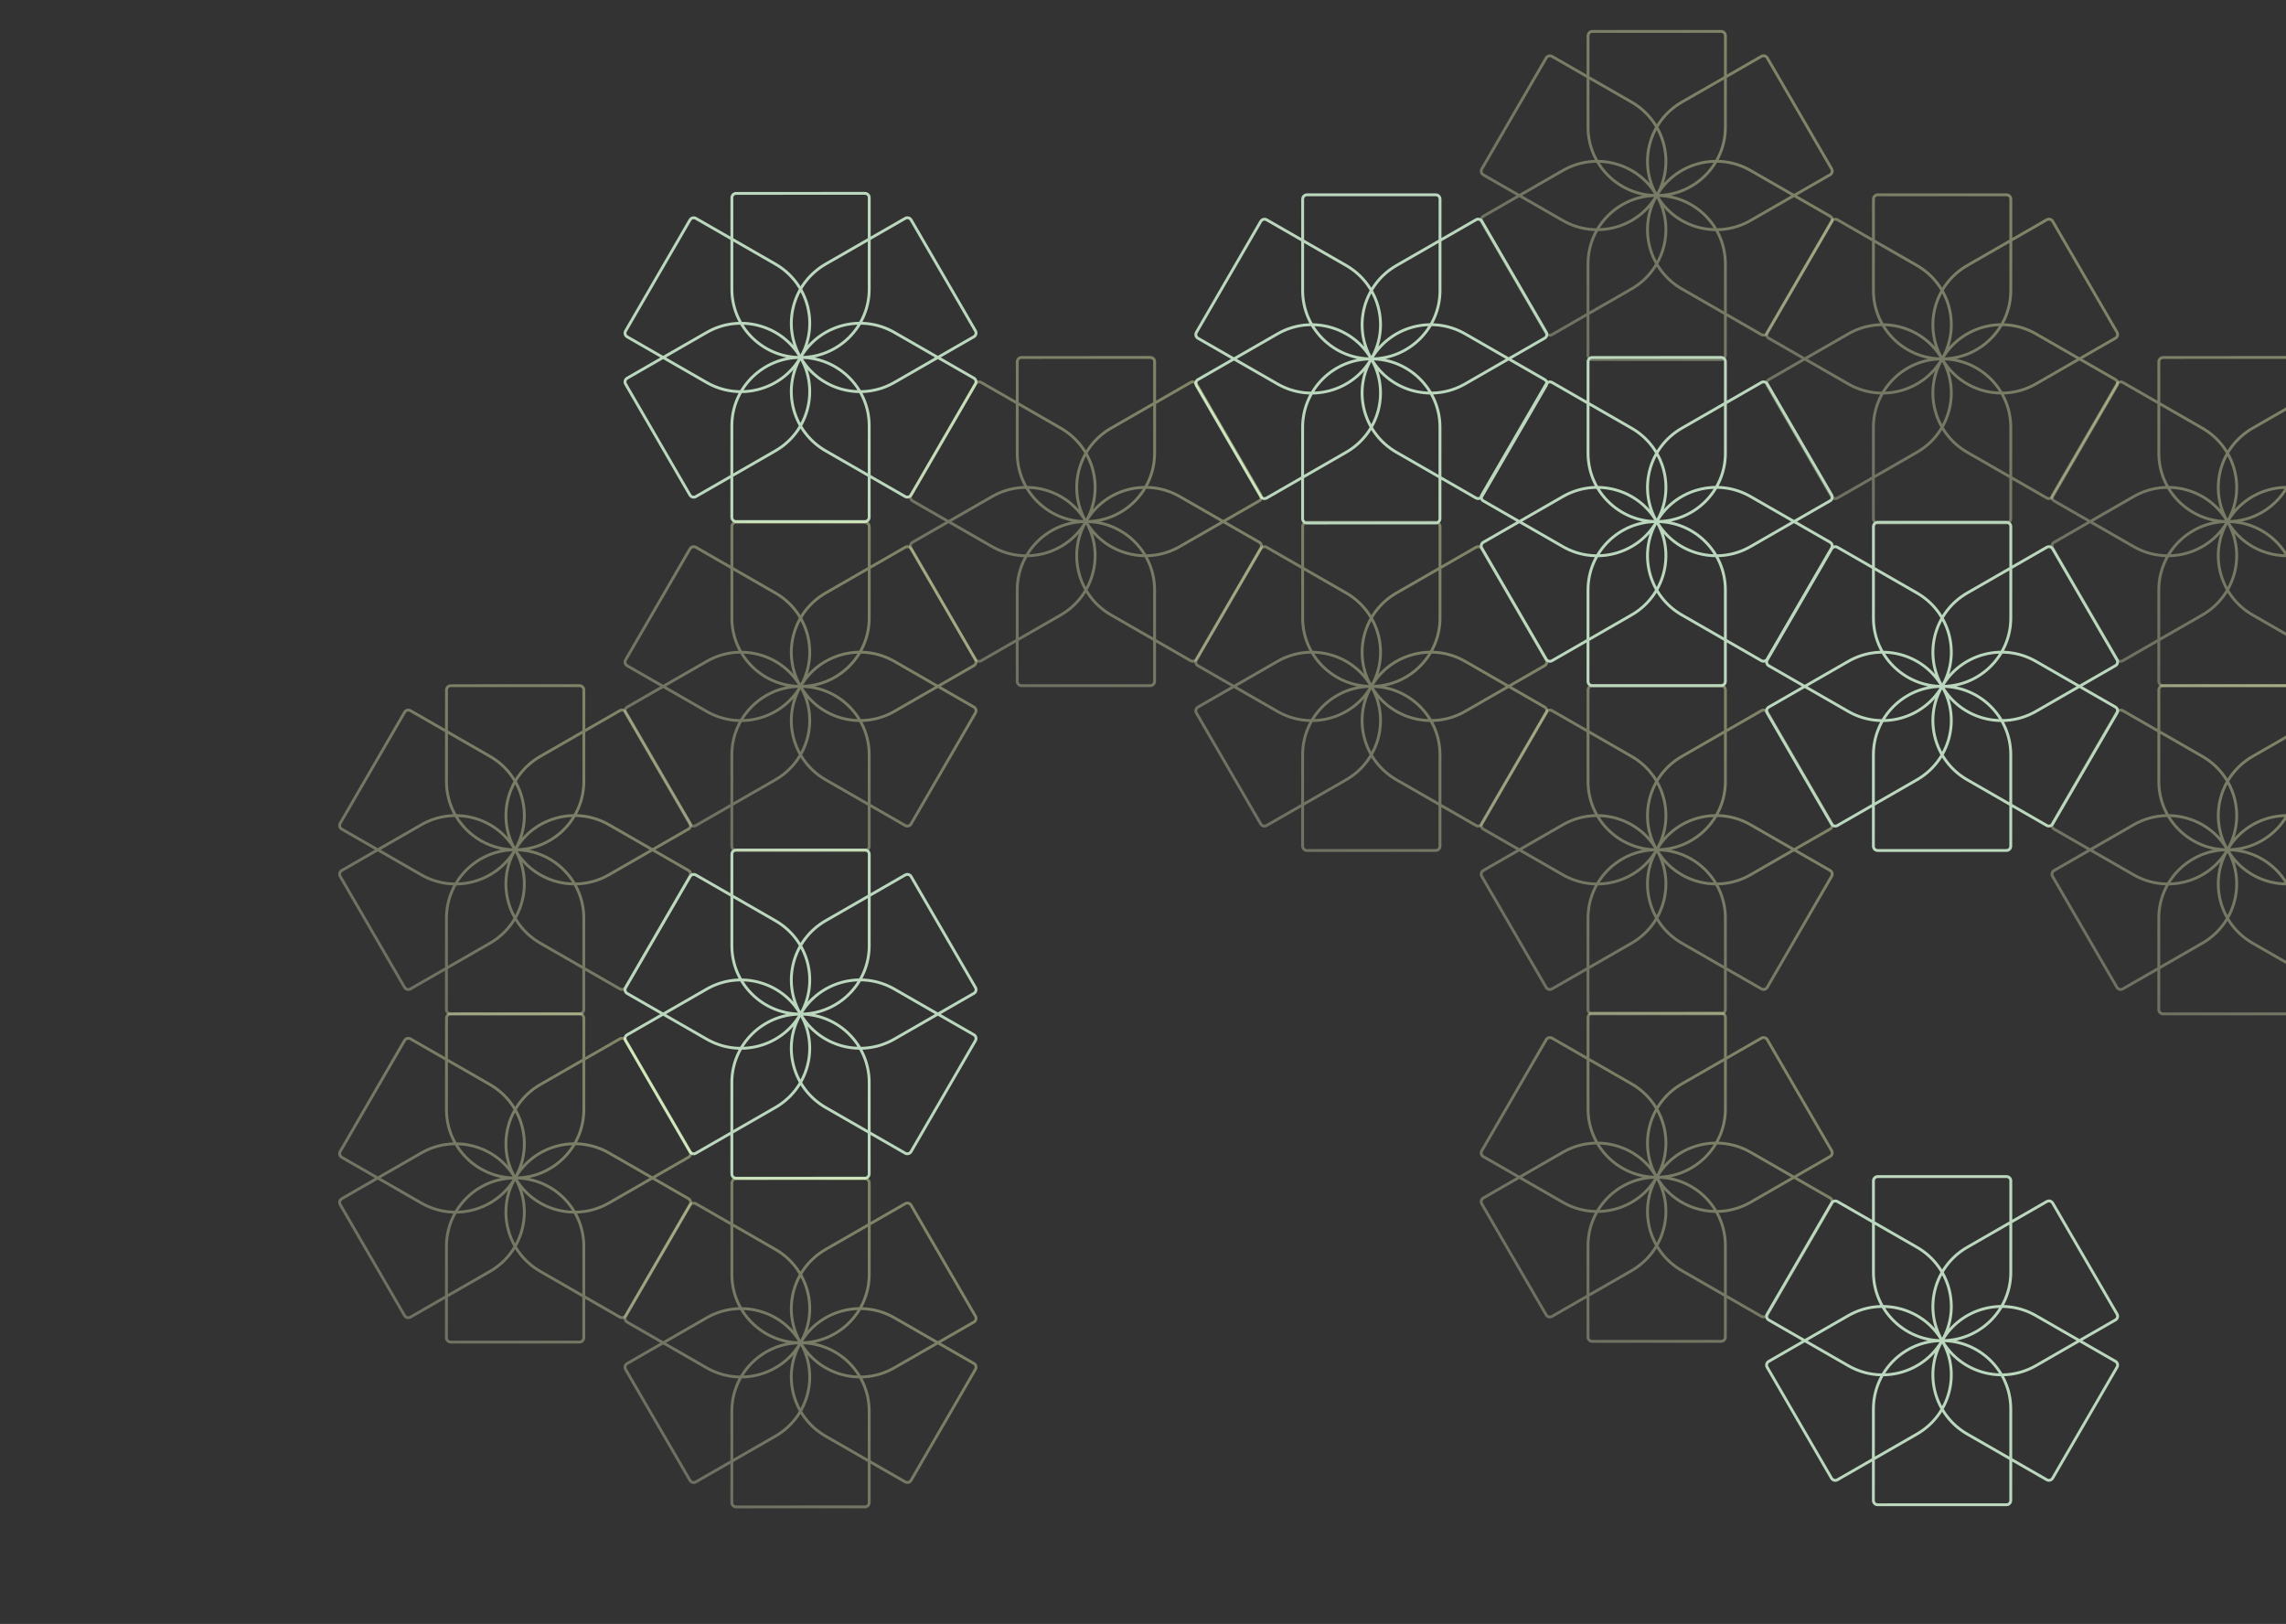 <svg width="801" height="569" viewBox="0 0 801 569" fill="none" xmlns="http://www.w3.org/2000/svg">
<rect x="0" y="0" width="801" height="569" fill="#333333" stroke="none"/>
<g clip-path="url(#clip0_2502_31945)">
<path d="M480.5 240.5C493.79 240.498 504.563 251.221 504.56 264.452L504.554 296.492C504.554 297.32 503.88 297.992 503.048 297.992L457.932 298C457.1 298 456.425 297.328 456.425 296.499L456.431 264.461C456.433 251.23 467.209 240.502 480.5 240.5ZM480.5 240.5C467.209 240.502 456.437 229.779 456.44 216.548L456.445 184.508C456.446 183.68 457.12 183.008 457.952 183.008L503.068 183C503.9 183 504.575 183.672 504.575 184.501L504.569 216.539C504.567 229.77 493.79 240.498 480.5 240.5ZM480.5 240.5C487.143 251.957 483.197 266.61 471.686 273.227L443.811 289.252C443.09 289.666 442.169 289.42 441.752 288.703L419.202 249.811C418.786 249.094 419.033 248.176 419.754 247.762L447.629 231.737C459.14 225.12 473.857 229.043 480.5 240.5ZM480.5 240.5C473.857 229.043 477.803 214.391 489.314 207.773L517.189 191.749C517.91 191.334 518.831 191.58 519.248 192.298L541.798 231.189C542.214 231.907 541.967 232.824 541.246 233.238L513.371 249.263C501.86 255.881 487.143 251.957 480.5 240.5ZM480.5 240.5C473.852 251.959 459.134 255.888 447.626 249.275L419.757 233.261C419.036 232.846 418.789 231.929 419.206 231.211L441.771 192.311C442.187 191.593 443.108 191.348 443.829 191.762L471.698 207.776C483.207 214.39 487.147 229.041 480.5 240.5ZM480.5 240.5C487.147 229.041 501.866 225.112 513.374 231.726L541.243 247.74C541.964 248.154 542.211 249.072 541.794 249.79L519.229 288.69C518.813 289.407 517.892 289.653 517.171 289.239L489.302 273.224C477.793 266.611 473.852 251.959 480.5 240.5Z" stroke="url(#paint0_linear_2502_31945)" stroke-opacity="0.4"/>
<path d="M580.5 412.5C593.79 412.498 604.563 423.221 604.56 436.452L604.554 468.492C604.554 469.32 603.88 469.992 603.048 469.992L557.932 470C557.1 470 556.425 469.328 556.425 468.499L556.431 436.461C556.433 423.23 567.209 412.502 580.5 412.5ZM580.5 412.5C567.209 412.502 556.437 401.779 556.44 388.548L556.445 356.508C556.446 355.68 557.12 355.008 557.952 355.008L603.068 355C603.9 355 604.575 355.672 604.575 356.501L604.569 388.539C604.567 401.77 593.79 412.498 580.5 412.5ZM580.5 412.5C587.143 423.957 583.197 438.61 571.686 445.227L543.811 461.252C543.09 461.666 542.169 461.42 541.752 460.703L519.202 421.811C518.786 421.094 519.033 420.176 519.754 419.762L547.629 403.737C559.14 397.12 573.857 401.043 580.5 412.5ZM580.5 412.5C573.857 401.043 577.803 386.391 589.314 379.773L617.189 363.749C617.91 363.334 618.831 363.58 619.248 364.298L641.798 403.189C642.214 403.907 641.967 404.824 641.246 405.238L613.371 421.263C601.86 427.881 587.143 423.957 580.5 412.5ZM580.5 412.5C573.852 423.959 559.134 427.888 547.626 421.275L519.757 405.261C519.036 404.846 518.789 403.929 519.206 403.211L541.771 364.311C542.187 363.593 543.108 363.348 543.829 363.762L571.698 379.776C583.207 386.39 587.147 401.041 580.5 412.5ZM580.5 412.5C587.147 401.041 601.866 397.112 613.374 403.726L641.243 419.74C641.964 420.154 642.211 421.072 641.794 421.79L619.229 460.69C618.813 461.407 617.892 461.653 617.171 461.239L589.302 445.224C577.793 438.611 573.852 423.959 580.5 412.5Z" stroke="url(#paint1_linear_2502_31945)" stroke-opacity="0.4"/>
<path d="M280.5 125.25C293.79 125.248 304.563 135.971 304.56 149.202L304.554 181.242C304.554 182.07 303.88 182.742 303.048 182.742L257.932 182.75C257.1 182.75 256.425 182.078 256.425 181.249L256.431 149.211C256.433 135.98 267.209 125.252 280.5 125.25ZM280.5 125.25C267.209 125.252 256.437 114.529 256.44 101.298L256.445 69.258C256.446 68.43 257.12 67.758 257.952 67.758L303.068 67.75C303.9 67.75 304.575 68.422 304.575 69.251L304.569 101.289C304.567 114.52 293.79 125.248 280.5 125.25ZM280.5 125.25C287.143 136.707 283.197 151.36 271.686 157.977L243.811 174.002C243.09 174.416 242.169 174.17 241.752 173.453L219.202 134.561C218.786 133.844 219.033 132.926 219.754 132.512L247.629 116.487C259.14 109.87 273.857 113.793 280.5 125.25ZM280.5 125.25C273.857 113.793 277.803 99.141 289.314 92.523L317.189 76.499C317.91 76.084 318.831 76.33 319.248 77.048L341.798 115.939C342.214 116.657 341.967 117.574 341.246 117.988L313.371 134.013C301.86 140.631 287.143 136.707 280.5 125.25ZM280.5 125.25C273.852 136.709 259.134 140.638 247.626 134.025L219.757 118.011C219.036 117.596 218.789 116.679 219.206 115.961L241.771 77.061C242.187 76.344 243.108 76.098 243.829 76.512L271.698 92.526C283.207 99.14 287.147 113.791 280.5 125.25ZM280.5 125.25C287.147 113.791 301.866 109.862 313.374 116.476L341.243 132.49C341.964 132.904 342.211 133.822 341.794 134.54L319.229 173.44C318.813 174.157 317.892 174.403 317.171 173.989L289.302 157.974C277.793 151.361 273.852 136.709 280.5 125.25Z" stroke="#BBD8BE"/>
<path d="M580.5 68.5C593.79 68.498 604.563 79.221 604.56 92.452L604.554 124.492C604.554 125.32 603.88 125.992 603.048 125.992L557.932 126C557.1 126 556.425 125.328 556.425 124.499L556.431 92.461C556.433 79.23 567.209 68.502 580.5 68.5ZM580.5 68.5C567.209 68.502 556.437 57.779 556.44 44.548L556.445 12.508C556.446 11.68 557.12 11.008 557.952 11.008L603.068 11C603.9 11 604.575 11.672 604.575 12.501L604.569 44.539C604.567 57.77 593.79 68.498 580.5 68.5ZM580.5 68.5C587.143 79.957 583.197 94.609 571.686 101.227L543.811 117.252C543.09 117.666 542.169 117.42 541.752 116.703L519.202 77.811C518.786 77.094 519.033 76.176 519.754 75.762L547.629 59.737C559.14 53.12 573.857 57.043 580.5 68.5ZM580.5 68.5C573.857 57.043 577.803 42.391 589.314 35.773L617.189 19.749C617.91 19.334 618.831 19.58 619.248 20.298L641.798 59.189C642.214 59.907 641.967 60.824 641.246 61.239L613.371 77.263C601.86 83.881 587.143 79.957 580.5 68.5ZM580.5 68.5C573.852 79.96 559.134 83.888 547.626 77.275L519.757 61.261C519.036 60.846 518.789 59.929 519.206 59.211L541.771 20.311C542.187 19.593 543.108 19.348 543.829 19.762L571.698 35.776C583.207 42.39 587.147 57.041 580.5 68.5ZM580.5 68.5C587.147 57.041 601.866 53.112 613.374 59.725L641.243 75.74C641.964 76.154 642.211 77.072 641.794 77.79L619.229 116.69C618.813 117.407 617.892 117.653 617.171 117.239L589.302 101.224C577.793 94.611 573.852 79.96 580.5 68.5Z" stroke="url(#paint2_linear_2502_31945)" stroke-opacity="0.4"/>
<path d="M780.5 182.75C793.79 182.748 804.563 193.471 804.56 206.702L804.554 238.742C804.554 239.57 803.88 240.242 803.048 240.242L757.932 240.25C757.1 240.25 756.425 239.578 756.425 238.749L756.431 206.711C756.433 193.48 767.209 182.752 780.5 182.75ZM780.5 182.75C767.209 182.752 756.437 172.029 756.44 158.798L756.445 126.758C756.446 125.93 757.12 125.258 757.952 125.258L803.068 125.25C803.9 125.25 804.575 125.922 804.575 126.751L804.569 158.789C804.567 172.02 793.79 182.748 780.5 182.75ZM780.5 182.75C787.143 194.207 783.197 208.86 771.686 215.477L743.811 231.502C743.09 231.916 742.169 231.67 741.752 230.953L719.202 192.061C718.786 191.344 719.033 190.426 719.754 190.012L747.629 173.987C759.14 167.37 773.857 171.293 780.5 182.75ZM780.5 182.75C773.857 171.293 777.803 156.641 789.314 150.023L817.189 133.999C817.91 133.584 818.831 133.83 819.248 134.548L841.798 173.439C842.214 174.157 841.967 175.074 841.246 175.488L813.371 191.513C801.86 198.131 787.143 194.207 780.5 182.75ZM780.5 182.75C773.852 194.209 759.134 198.138 747.626 191.525L719.757 175.511C719.036 175.096 718.789 174.179 719.206 173.461L741.771 134.561C742.187 133.843 743.108 133.598 743.829 134.012L771.698 150.026C783.207 156.64 787.147 171.291 780.5 182.75ZM780.5 182.75C787.147 171.291 801.866 167.362 813.374 173.976L841.243 189.99C841.964 190.404 842.211 191.322 841.794 192.04L819.229 230.94C818.813 231.657 817.892 231.903 817.171 231.489L789.302 215.474C777.793 208.861 773.852 194.209 780.5 182.75Z" stroke="url(#paint3_linear_2502_31945)" stroke-opacity="0.4"/>
<path d="M180.5 297.75C193.79 297.748 204.563 308.471 204.56 321.702L204.554 353.742C204.554 354.57 203.88 355.242 203.048 355.242L157.932 355.25C157.1 355.25 156.425 354.578 156.425 353.749L156.431 321.711C156.433 308.48 167.209 297.752 180.5 297.75ZM180.5 297.75C167.209 297.752 156.437 287.029 156.44 273.798L156.445 241.758C156.446 240.93 157.12 240.258 157.952 240.258L203.068 240.25C203.9 240.25 204.575 240.922 204.575 241.751L204.569 273.789C204.567 287.02 193.79 297.748 180.5 297.75ZM180.5 297.75C187.143 309.207 183.197 323.86 171.686 330.477L143.811 346.502C143.09 346.916 142.169 346.67 141.752 345.953L119.202 307.061C118.786 306.344 119.033 305.426 119.754 305.012L147.629 288.987C159.14 282.37 173.857 286.293 180.5 297.75ZM180.5 297.75C173.857 286.293 177.803 271.641 189.314 265.023L217.189 248.999C217.91 248.584 218.831 248.83 219.248 249.548L241.798 288.439C242.214 289.157 241.967 290.074 241.246 290.488L213.371 306.513C201.86 313.131 187.143 309.207 180.5 297.75ZM180.5 297.75C173.852 309.209 159.134 313.138 147.626 306.525L119.757 290.511C119.036 290.096 118.789 289.179 119.206 288.461L141.771 249.561C142.187 248.843 143.108 248.598 143.829 249.012L171.698 265.026C183.207 271.64 187.147 286.291 180.5 297.75ZM180.5 297.75C187.147 286.291 201.866 282.362 213.374 288.976L241.243 304.99C241.964 305.404 242.211 306.322 241.794 307.04L219.229 345.94C218.813 346.657 217.892 346.903 217.171 346.489L189.302 330.474C177.793 323.861 173.852 309.209 180.5 297.75Z" stroke="url(#paint4_linear_2502_31945)" stroke-opacity="0.4"/>
<path d="M680.5 125.75C693.79 125.748 704.563 136.471 704.56 149.702L704.554 181.742C704.554 182.57 703.88 183.242 703.048 183.242L657.932 183.25C657.1 183.25 656.425 182.578 656.425 181.749L656.431 149.711C656.433 136.48 667.209 125.752 680.5 125.75ZM680.5 125.75C667.209 125.752 656.437 115.029 656.44 101.798L656.445 69.758C656.446 68.93 657.12 68.258 657.952 68.258L703.068 68.25C703.9 68.25 704.575 68.922 704.575 69.751L704.569 101.789C704.567 115.02 693.79 125.748 680.5 125.75ZM680.5 125.75C687.143 137.207 683.197 151.86 671.686 158.477L643.811 174.502C643.09 174.916 642.169 174.67 641.752 173.953L619.202 135.061C618.786 134.344 619.033 133.426 619.754 133.012L647.629 116.987C659.14 110.37 673.857 114.293 680.5 125.75ZM680.5 125.75C673.857 114.293 677.803 99.641 689.314 93.023L717.189 76.999C717.91 76.584 718.831 76.83 719.248 77.548L741.798 116.439C742.214 117.157 741.967 118.074 741.246 118.488L713.371 134.513C701.86 141.131 687.143 137.207 680.5 125.75ZM680.5 125.75C673.852 137.209 659.134 141.138 647.626 134.525L619.757 118.511C619.036 118.096 618.789 117.179 619.206 116.461L641.771 77.561C642.187 76.844 643.108 76.598 643.829 77.012L671.698 93.026C683.207 99.64 687.147 114.291 680.5 125.75ZM680.5 125.75C687.147 114.291 701.866 110.362 713.374 116.976L741.243 132.99C741.964 133.404 742.211 134.322 741.794 135.04L719.229 173.94C718.813 174.657 717.892 174.903 717.171 174.489L689.302 158.474C677.793 151.861 673.852 137.209 680.5 125.75Z" stroke="url(#paint5_linear_2502_31945)" stroke-opacity="0.4"/>
<path d="M280.5 355.328C293.79 355.326 304.563 366.05 304.56 379.28L304.554 411.32C304.554 412.148 303.88 412.82 303.048 412.82L257.932 412.828C257.1 412.828 256.425 412.156 256.425 411.327L256.431 379.289C256.433 366.058 267.209 355.331 280.5 355.328ZM280.5 355.328C267.209 355.331 256.437 344.607 256.44 331.376L256.445 299.336C256.446 298.508 257.12 297.836 257.952 297.836L303.068 297.828C303.9 297.828 304.575 298.5 304.575 299.329L304.569 331.367C304.567 344.598 293.79 355.326 280.5 355.328ZM280.5 355.328C287.143 366.785 283.197 381.438 271.686 388.055L243.811 404.08C243.09 404.494 242.169 404.248 241.752 403.531L219.202 364.64C218.786 363.922 219.033 363.004 219.754 362.59L247.629 346.565C259.14 339.948 273.857 343.871 280.5 355.328ZM280.5 355.328C273.857 343.871 277.803 329.219 289.314 322.602L317.189 306.577C317.91 306.162 318.831 306.408 319.248 307.126L341.798 346.017C342.214 346.735 341.967 347.652 341.246 348.067L313.371 364.091C301.86 370.709 287.143 366.785 280.5 355.328ZM280.5 355.328C273.852 366.788 259.134 370.716 247.626 364.103L219.757 348.089C219.036 347.675 218.789 346.757 219.206 346.039L241.771 307.139C242.187 306.422 243.108 306.176 243.829 306.59L271.698 322.605C283.207 329.218 287.147 343.869 280.5 355.328ZM280.5 355.328C287.147 343.869 301.866 339.94 313.374 346.554L341.243 362.568C341.964 362.982 342.211 363.9 341.794 364.618L319.229 403.518C318.813 404.235 317.892 404.481 317.171 404.067L289.302 388.052C277.793 381.439 273.852 366.788 280.5 355.328Z" stroke="#BBD8BE"/>
<path d="M280.5 470.5C293.79 470.498 304.563 481.221 304.56 494.452L304.554 526.492C304.554 527.32 303.88 527.992 303.048 527.992L257.932 528C257.1 528 256.425 527.328 256.425 526.499L256.431 494.461C256.433 481.23 267.209 470.502 280.5 470.5ZM280.5 470.5C267.209 470.502 256.437 459.779 256.44 446.548L256.445 414.508C256.446 413.68 257.12 413.008 257.952 413.008L303.068 413C303.9 413 304.575 413.672 304.575 414.501L304.569 446.539C304.567 459.77 293.79 470.498 280.5 470.5ZM280.5 470.5C287.143 481.957 283.197 496.61 271.686 503.227L243.811 519.252C243.09 519.666 242.169 519.42 241.752 518.703L219.202 479.811C218.786 479.094 219.033 478.176 219.754 477.762L247.629 461.737C259.14 455.12 273.857 459.043 280.5 470.5ZM280.5 470.5C273.857 459.043 277.803 444.391 289.314 437.773L317.189 421.749C317.91 421.334 318.831 421.58 319.248 422.298L341.798 461.189C342.214 461.907 341.967 462.824 341.246 463.238L313.371 479.263C301.86 485.881 287.143 481.957 280.5 470.5ZM280.5 470.5C273.852 481.959 259.134 485.888 247.626 479.275L219.757 463.261C219.036 462.846 218.789 461.929 219.206 461.211L241.771 422.311C242.187 421.593 243.108 421.348 243.829 421.762L271.698 437.776C283.207 444.39 287.147 459.041 280.5 470.5ZM280.5 470.5C287.147 459.041 301.866 455.112 313.374 461.726L341.243 477.74C341.964 478.154 342.211 479.072 341.794 479.79L319.229 518.69C318.813 519.407 317.892 519.653 317.171 519.239L289.302 503.224C277.793 496.611 273.852 481.959 280.5 470.5Z" stroke="url(#paint6_linear_2502_31945)" stroke-opacity="0.4"/>
<path d="M580.5 297.75C593.79 297.748 604.563 308.471 604.56 321.702L604.554 353.742C604.554 354.57 603.88 355.242 603.048 355.242L557.932 355.25C557.1 355.25 556.425 354.578 556.425 353.749L556.431 321.711C556.433 308.48 567.209 297.752 580.5 297.75ZM580.5 297.75C567.209 297.752 556.437 287.029 556.44 273.798L556.445 241.758C556.446 240.93 557.12 240.258 557.952 240.258L603.068 240.25C603.9 240.25 604.575 240.922 604.575 241.751L604.569 273.789C604.567 287.02 593.79 297.748 580.5 297.75ZM580.5 297.75C587.143 309.207 583.197 323.86 571.686 330.477L543.811 346.502C543.09 346.916 542.169 346.67 541.752 345.953L519.202 307.061C518.786 306.344 519.033 305.426 519.754 305.012L547.629 288.987C559.14 282.37 573.857 286.293 580.5 297.75ZM580.5 297.75C573.857 286.293 577.803 271.641 589.314 265.023L617.189 248.999C617.91 248.584 618.831 248.83 619.248 249.548L641.798 288.439C642.214 289.157 641.967 290.074 641.246 290.488L613.371 306.513C601.86 313.131 587.143 309.207 580.5 297.75ZM580.5 297.75C573.852 309.209 559.134 313.138 547.626 306.525L519.757 290.511C519.036 290.096 518.789 289.179 519.206 288.461L541.771 249.561C542.187 248.843 543.108 248.598 543.829 249.012L571.698 265.026C583.207 271.64 587.147 286.291 580.5 297.75ZM580.5 297.75C587.147 286.291 601.866 282.362 613.374 288.976L641.243 304.99C641.964 305.404 642.211 306.322 641.794 307.04L619.229 345.94C618.813 346.657 617.892 346.903 617.171 346.489L589.302 330.474C577.793 323.861 573.852 309.209 580.5 297.75Z" stroke="url(#paint7_linear_2502_31945)" stroke-opacity="0.4"/>
<path d="M780.5 297.75C793.79 297.748 804.563 308.471 804.56 321.702L804.554 353.742C804.554 354.57 803.88 355.242 803.048 355.242L757.932 355.25C757.1 355.25 756.425 354.578 756.425 353.749L756.431 321.711C756.433 308.48 767.209 297.752 780.5 297.75ZM780.5 297.75C767.209 297.752 756.437 287.029 756.44 273.798L756.445 241.758C756.446 240.93 757.12 240.258 757.952 240.258L803.068 240.25C803.9 240.25 804.575 240.922 804.575 241.751L804.569 273.789C804.567 287.02 793.79 297.748 780.5 297.75ZM780.5 297.75C787.143 309.207 783.197 323.86 771.686 330.477L743.811 346.502C743.09 346.916 742.169 346.67 741.752 345.953L719.202 307.061C718.786 306.344 719.033 305.426 719.754 305.012L747.629 288.987C759.14 282.37 773.857 286.293 780.5 297.75ZM780.5 297.75C773.857 286.293 777.803 271.641 789.314 265.023L817.189 248.999C817.91 248.584 818.831 248.83 819.248 249.548L841.798 288.439C842.214 289.157 841.967 290.074 841.246 290.488L813.371 306.513C801.86 313.131 787.143 309.207 780.5 297.75ZM780.5 297.75C773.852 309.209 759.134 313.138 747.626 306.525L719.757 290.511C719.036 290.096 718.789 289.179 719.206 288.461L741.771 249.561C742.187 248.843 743.108 248.598 743.829 249.012L771.698 265.026C783.207 271.64 787.147 286.291 780.5 297.75ZM780.5 297.75C787.147 286.291 801.866 282.362 813.374 288.976L841.243 304.99C841.964 305.404 842.211 306.322 841.794 307.04L819.229 345.94C818.813 346.657 817.892 346.903 817.171 346.489L789.302 330.474C777.793 323.861 773.852 309.209 780.5 297.75Z" stroke="url(#paint8_linear_2502_31945)" stroke-opacity="0.4"/>
<path d="M180.5 412.75C193.79 412.748 204.563 423.471 204.56 436.702L204.554 468.742C204.554 469.57 203.88 470.242 203.048 470.242L157.932 470.25C157.1 470.25 156.425 469.578 156.425 468.749L156.431 436.711C156.433 423.48 167.209 412.752 180.5 412.75ZM180.5 412.75C167.209 412.752 156.437 402.029 156.44 388.798L156.445 356.758C156.446 355.93 157.12 355.258 157.952 355.258L203.068 355.25C203.9 355.25 204.575 355.922 204.575 356.751L204.569 388.789C204.567 402.02 193.79 412.748 180.5 412.75ZM180.5 412.75C187.143 424.207 183.197 438.86 171.686 445.477L143.811 461.502C143.09 461.916 142.169 461.67 141.752 460.953L119.202 422.061C118.786 421.344 119.033 420.426 119.754 420.012L147.629 403.987C159.14 397.37 173.857 401.293 180.5 412.75ZM180.5 412.75C173.857 401.293 177.803 386.641 189.314 380.023L217.189 363.999C217.91 363.584 218.831 363.83 219.248 364.548L241.798 403.439C242.214 404.157 241.967 405.074 241.246 405.488L213.371 421.513C201.86 428.131 187.143 424.207 180.5 412.75ZM180.5 412.75C173.852 424.209 159.134 428.138 147.626 421.525L119.757 405.511C119.036 405.096 118.789 404.179 119.206 403.461L141.771 364.561C142.187 363.843 143.108 363.598 143.829 364.012L171.698 380.026C183.207 386.64 187.147 401.291 180.5 412.75ZM180.5 412.75C187.147 401.291 201.866 397.362 213.374 403.976L241.243 419.99C241.964 420.404 242.211 421.322 241.794 422.04L219.229 460.94C218.813 461.657 217.892 461.903 217.171 461.489L189.302 445.474C177.793 438.861 173.852 424.209 180.5 412.75Z" stroke="url(#paint9_linear_2502_31945)" stroke-opacity="0.4"/>
<path d="M680.5 240.5C693.79 240.498 704.563 251.221 704.56 264.452L704.554 296.492C704.554 297.32 703.88 297.992 703.048 297.992L657.932 298C657.1 298 656.425 297.328 656.425 296.499L656.431 264.461C656.433 251.23 667.209 240.502 680.5 240.5ZM680.5 240.5C667.209 240.502 656.437 229.779 656.44 216.548L656.445 184.508C656.446 183.68 657.12 183.008 657.952 183.008L703.068 183C703.9 183 704.575 183.672 704.575 184.501L704.569 216.539C704.567 229.77 693.79 240.498 680.5 240.5ZM680.5 240.5C687.143 251.957 683.197 266.61 671.686 273.227L643.811 289.252C643.09 289.666 642.169 289.42 641.752 288.703L619.202 249.811C618.786 249.094 619.033 248.176 619.754 247.762L647.629 231.737C659.14 225.12 673.857 229.043 680.5 240.5ZM680.5 240.5C673.857 229.043 677.803 214.391 689.314 207.773L717.189 191.749C717.91 191.334 718.831 191.58 719.248 192.298L741.798 231.189C742.214 231.907 741.967 232.824 741.246 233.238L713.371 249.263C701.86 255.881 687.143 251.957 680.5 240.5ZM680.5 240.5C673.852 251.959 659.134 255.888 647.626 249.275L619.757 233.261C619.036 232.846 618.789 231.929 619.206 231.211L641.771 192.311C642.187 191.593 643.108 191.348 643.829 191.762L671.698 207.776C683.207 214.39 687.147 229.041 680.5 240.5ZM680.5 240.5C687.147 229.041 701.866 225.112 713.374 231.726L741.243 247.74C741.964 248.154 742.211 249.072 741.794 249.79L719.229 288.69C718.813 289.407 717.892 289.653 717.171 289.239L689.302 273.224C677.793 266.611 673.852 251.959 680.5 240.5Z" stroke="#BBD8BE"/>
<path d="M480.5 125.75C493.79 125.748 504.563 136.471 504.56 149.702L504.554 181.742C504.554 182.57 503.88 183.242 503.048 183.242L457.932 183.25C457.1 183.25 456.425 182.578 456.425 181.749L456.431 149.711C456.433 136.48 467.209 125.752 480.5 125.75ZM480.5 125.75C467.209 125.752 456.437 115.029 456.44 101.798L456.445 69.758C456.446 68.93 457.12 68.258 457.952 68.258L503.068 68.25C503.9 68.25 504.575 68.922 504.575 69.751L504.569 101.789C504.567 115.02 493.79 125.748 480.5 125.75ZM480.5 125.75C487.143 137.207 483.197 151.86 471.686 158.477L443.811 174.502C443.09 174.916 442.169 174.67 441.752 173.953L419.202 135.061C418.786 134.344 419.033 133.426 419.754 133.012L447.629 116.987C459.14 110.37 473.857 114.293 480.5 125.75ZM480.5 125.75C473.857 114.293 477.803 99.641 489.314 93.023L517.189 76.999C517.91 76.584 518.831 76.83 519.248 77.548L541.798 116.439C542.214 117.157 541.967 118.074 541.246 118.488L513.371 134.513C501.86 141.131 487.143 137.207 480.5 125.75ZM480.5 125.75C473.852 137.209 459.134 141.138 447.626 134.525L419.757 118.511C419.036 118.096 418.789 117.179 419.206 116.461L441.771 77.561C442.187 76.844 443.108 76.598 443.829 77.012L471.698 93.026C483.207 99.64 487.147 114.291 480.5 125.75ZM480.5 125.75C487.147 114.291 501.866 110.362 513.374 116.976L541.243 132.99C541.964 133.404 542.211 134.322 541.794 135.04L519.229 173.94C518.813 174.657 517.892 174.903 517.171 174.489L489.302 158.474C477.793 151.861 473.852 137.209 480.5 125.75Z" stroke="#BBD8BE"/>
<path d="M580.5 182.75C593.79 182.748 604.563 193.471 604.56 206.702L604.554 238.742C604.554 239.57 603.88 240.242 603.048 240.242L557.932 240.25C557.1 240.25 556.425 239.578 556.425 238.749L556.431 206.711C556.433 193.48 567.209 182.752 580.5 182.75ZM580.5 182.75C567.209 182.752 556.437 172.029 556.44 158.798L556.445 126.758C556.446 125.93 557.12 125.258 557.952 125.258L603.068 125.25C603.9 125.25 604.575 125.922 604.575 126.751L604.569 158.789C604.567 172.02 593.79 182.748 580.5 182.75ZM580.5 182.75C587.143 194.207 583.197 208.86 571.686 215.477L543.811 231.502C543.09 231.916 542.169 231.67 541.752 230.953L519.202 192.061C518.786 191.344 519.033 190.426 519.754 190.012L547.629 173.987C559.14 167.37 573.857 171.293 580.5 182.75ZM580.5 182.75C573.857 171.293 577.803 156.641 589.314 150.023L617.189 133.999C617.91 133.584 618.831 133.83 619.248 134.548L641.798 173.439C642.214 174.157 641.967 175.074 641.246 175.488L613.371 191.513C601.86 198.131 587.143 194.207 580.5 182.75ZM580.5 182.75C573.852 194.209 559.134 198.138 547.626 191.525L519.757 175.511C519.036 175.096 518.789 174.179 519.206 173.461L541.771 134.561C542.187 133.843 543.108 133.598 543.829 134.012L571.698 150.026C583.207 156.64 587.147 171.291 580.5 182.75ZM580.5 182.75C587.147 171.291 601.866 167.362 613.374 173.976L641.243 189.99C641.964 190.404 642.211 191.322 641.794 192.04L619.229 230.94C618.813 231.657 617.892 231.903 617.171 231.489L589.302 215.474C577.793 208.861 573.852 194.209 580.5 182.75Z" stroke="#BBD8BE"/>
<path d="M680.5 469.75C693.79 469.748 704.563 480.471 704.56 493.702L704.554 525.742C704.554 526.57 703.88 527.242 703.048 527.242L657.932 527.25C657.1 527.25 656.425 526.578 656.425 525.749L656.431 493.711C656.433 480.48 667.209 469.752 680.5 469.75ZM680.5 469.75C667.209 469.752 656.437 459.029 656.44 445.798L656.445 413.758C656.446 412.93 657.12 412.258 657.952 412.258L703.068 412.25C703.9 412.25 704.575 412.922 704.575 413.751L704.569 445.789C704.567 459.02 693.79 469.748 680.5 469.75ZM680.5 469.75C687.143 481.207 683.197 495.86 671.686 502.477L643.811 518.502C643.09 518.916 642.169 518.67 641.752 517.953L619.202 479.061C618.786 478.344 619.033 477.426 619.754 477.012L647.629 460.987C659.14 454.37 673.857 458.293 680.5 469.75ZM680.5 469.75C673.857 458.293 677.803 443.641 689.314 437.023L717.189 420.999C717.91 420.584 718.831 420.83 719.248 421.548L741.798 460.439C742.214 461.157 741.967 462.074 741.246 462.488L713.371 478.513C701.86 485.131 687.143 481.207 680.5 469.75ZM680.5 469.75C673.852 481.209 659.134 485.138 647.626 478.525L619.757 462.511C619.036 462.096 618.789 461.179 619.206 460.461L641.771 421.561C642.187 420.843 643.108 420.598 643.829 421.012L671.698 437.026C683.207 443.64 687.147 458.291 680.5 469.75ZM680.5 469.75C687.147 458.291 701.866 454.362 713.374 460.976L741.243 476.99C741.964 477.404 742.211 478.322 741.794 479.04L719.229 517.94C718.813 518.657 717.892 518.903 717.171 518.489L689.302 502.474C677.793 495.861 673.852 481.209 680.5 469.75Z" stroke="#BBD8BE"/>
<path d="M380.5 182.75C393.79 182.748 404.563 193.471 404.56 206.702L404.554 238.742C404.554 239.57 403.88 240.242 403.048 240.242L357.932 240.25C357.1 240.25 356.425 239.578 356.425 238.749L356.431 206.711C356.433 193.48 367.209 182.752 380.5 182.75ZM380.5 182.75C367.209 182.752 356.437 172.029 356.44 158.798L356.445 126.758C356.446 125.93 357.12 125.258 357.952 125.258L403.068 125.25C403.9 125.25 404.575 125.922 404.575 126.751L404.569 158.789C404.567 172.02 393.79 182.748 380.5 182.75ZM380.5 182.75C387.143 194.207 383.197 208.86 371.686 215.477L343.811 231.502C343.09 231.916 342.169 231.67 341.752 230.953L319.202 192.061C318.786 191.344 319.033 190.426 319.754 190.012L347.629 173.987C359.14 167.37 373.857 171.293 380.5 182.75ZM380.5 182.75C373.857 171.293 377.803 156.641 389.314 150.023L417.189 133.999C417.91 133.584 418.831 133.83 419.248 134.548L441.798 173.439C442.214 174.157 441.967 175.074 441.246 175.488L413.371 191.513C401.86 198.131 387.143 194.207 380.5 182.75ZM380.5 182.75C373.852 194.209 359.134 198.138 347.626 191.525L319.757 175.511C319.036 175.096 318.789 174.179 319.206 173.461L341.771 134.561C342.187 133.843 343.108 133.598 343.829 134.012L371.698 150.026C383.207 156.64 387.147 171.291 380.5 182.75ZM380.5 182.75C387.147 171.291 401.866 167.362 413.374 173.976L441.243 189.99C441.964 190.404 442.211 191.322 441.794 192.04L419.229 230.94C418.813 231.657 417.892 231.903 417.171 231.489L389.302 215.474C377.793 208.861 373.852 194.209 380.5 182.75Z" stroke="url(#paint10_linear_2502_31945)" stroke-opacity="0.4"/>
<path d="M280.5 240.5C293.79 240.498 304.563 251.221 304.56 264.452L304.554 296.492C304.554 297.32 303.88 297.992 303.048 297.992L257.932 298C257.1 298 256.425 297.328 256.425 296.499L256.431 264.461C256.433 251.23 267.209 240.502 280.5 240.5ZM280.5 240.5C267.209 240.502 256.437 229.779 256.44 216.548L256.445 184.508C256.446 183.68 257.12 183.008 257.952 183.008L303.068 183C303.9 183 304.575 183.672 304.575 184.501L304.569 216.539C304.567 229.77 293.79 240.498 280.5 240.5ZM280.5 240.5C287.143 251.957 283.197 266.61 271.686 273.227L243.811 289.252C243.09 289.666 242.169 289.42 241.752 288.703L219.202 249.811C218.786 249.094 219.033 248.176 219.754 247.762L247.629 231.737C259.14 225.12 273.857 229.043 280.5 240.5ZM280.5 240.5C273.857 229.043 277.803 214.391 289.314 207.773L317.189 191.749C317.91 191.334 318.831 191.58 319.248 192.298L341.798 231.189C342.214 231.907 341.967 232.824 341.246 233.238L313.371 249.263C301.86 255.881 287.143 251.957 280.5 240.5ZM280.5 240.5C273.852 251.959 259.134 255.888 247.626 249.275L219.757 233.261C219.036 232.846 218.789 231.929 219.206 231.211L241.771 192.311C242.187 191.593 243.108 191.348 243.829 191.762L271.698 207.776C283.207 214.39 287.147 229.041 280.5 240.5ZM280.5 240.5C287.147 229.041 301.866 225.112 313.374 231.726L341.243 247.74C341.964 248.154 342.211 249.072 341.794 249.79L319.229 288.69C318.813 289.407 317.892 289.653 317.171 289.239L289.302 273.224C277.793 266.611 273.852 251.959 280.5 240.5Z" stroke="url(#paint11_linear_2502_31945)" stroke-opacity="0.4"/>
</g>
<defs>
<linearGradient id="paint0_linear_2502_31945" x1="507.027" y1="186.087" x2="417.747" y2="271.647" gradientUnits="userSpaceOnUse">
<stop stop-color="#F3FFB7"/>
<stop offset="1" stop-color="#C4CAA6"/>
</linearGradient>
<linearGradient id="paint1_linear_2502_31945" x1="607.027" y1="358.087" x2="517.747" y2="443.647" gradientUnits="userSpaceOnUse">
<stop stop-color="#F3FFB7"/>
<stop offset="1" stop-color="#C4CAA6"/>
</linearGradient>
<linearGradient id="paint2_linear_2502_31945" x1="607.027" y1="14.087" x2="517.747" y2="99.647" gradientUnits="userSpaceOnUse">
<stop stop-color="#F3FFB7"/>
<stop offset="1" stop-color="#C4CAA6"/>
</linearGradient>
<linearGradient id="paint3_linear_2502_31945" x1="807.027" y1="128.337" x2="717.747" y2="213.897" gradientUnits="userSpaceOnUse">
<stop stop-color="#F3FFB7"/>
<stop offset="1" stop-color="#C4CAA6"/>
</linearGradient>
<linearGradient id="paint4_linear_2502_31945" x1="207.027" y1="243.337" x2="117.747" y2="328.897" gradientUnits="userSpaceOnUse">
<stop stop-color="#F3FFB7"/>
<stop offset="1" stop-color="#C4CAA6"/>
</linearGradient>
<linearGradient id="paint5_linear_2502_31945" x1="707.027" y1="71.337" x2="617.747" y2="156.897" gradientUnits="userSpaceOnUse">
<stop stop-color="#F3FFB7"/>
<stop offset="1" stop-color="#C4CAA6"/>
</linearGradient>
<linearGradient id="paint6_linear_2502_31945" x1="307.027" y1="416.087" x2="217.747" y2="501.647" gradientUnits="userSpaceOnUse">
<stop stop-color="#F3FFB7"/>
<stop offset="1" stop-color="#C4CAA6"/>
</linearGradient>
<linearGradient id="paint7_linear_2502_31945" x1="607.027" y1="243.337" x2="517.747" y2="328.897" gradientUnits="userSpaceOnUse">
<stop stop-color="#F3FFB7"/>
<stop offset="1" stop-color="#C4CAA6"/>
</linearGradient>
<linearGradient id="paint8_linear_2502_31945" x1="807.027" y1="243.337" x2="717.747" y2="328.897" gradientUnits="userSpaceOnUse">
<stop stop-color="#F3FFB7"/>
<stop offset="1" stop-color="#C4CAA6"/>
</linearGradient>
<linearGradient id="paint9_linear_2502_31945" x1="207.027" y1="358.337" x2="117.747" y2="443.897" gradientUnits="userSpaceOnUse">
<stop stop-color="#F3FFB7"/>
<stop offset="1" stop-color="#C4CAA6"/>
</linearGradient>
<linearGradient id="paint10_linear_2502_31945" x1="407.027" y1="128.337" x2="317.747" y2="213.897" gradientUnits="userSpaceOnUse">
<stop stop-color="#F3FFB7"/>
<stop offset="1" stop-color="#C4CAA6"/>
</linearGradient>
<linearGradient id="paint11_linear_2502_31945" x1="307.027" y1="186.087" x2="217.747" y2="271.647" gradientUnits="userSpaceOnUse">
<stop stop-color="#F3FFB7"/>
<stop offset="1" stop-color="#C4CAA6"/>
</linearGradient>
<clipPath id="clip0_2502_31945">
<rect width="801" height="600" fill="white"/>
</clipPath>
</defs>
</svg>
